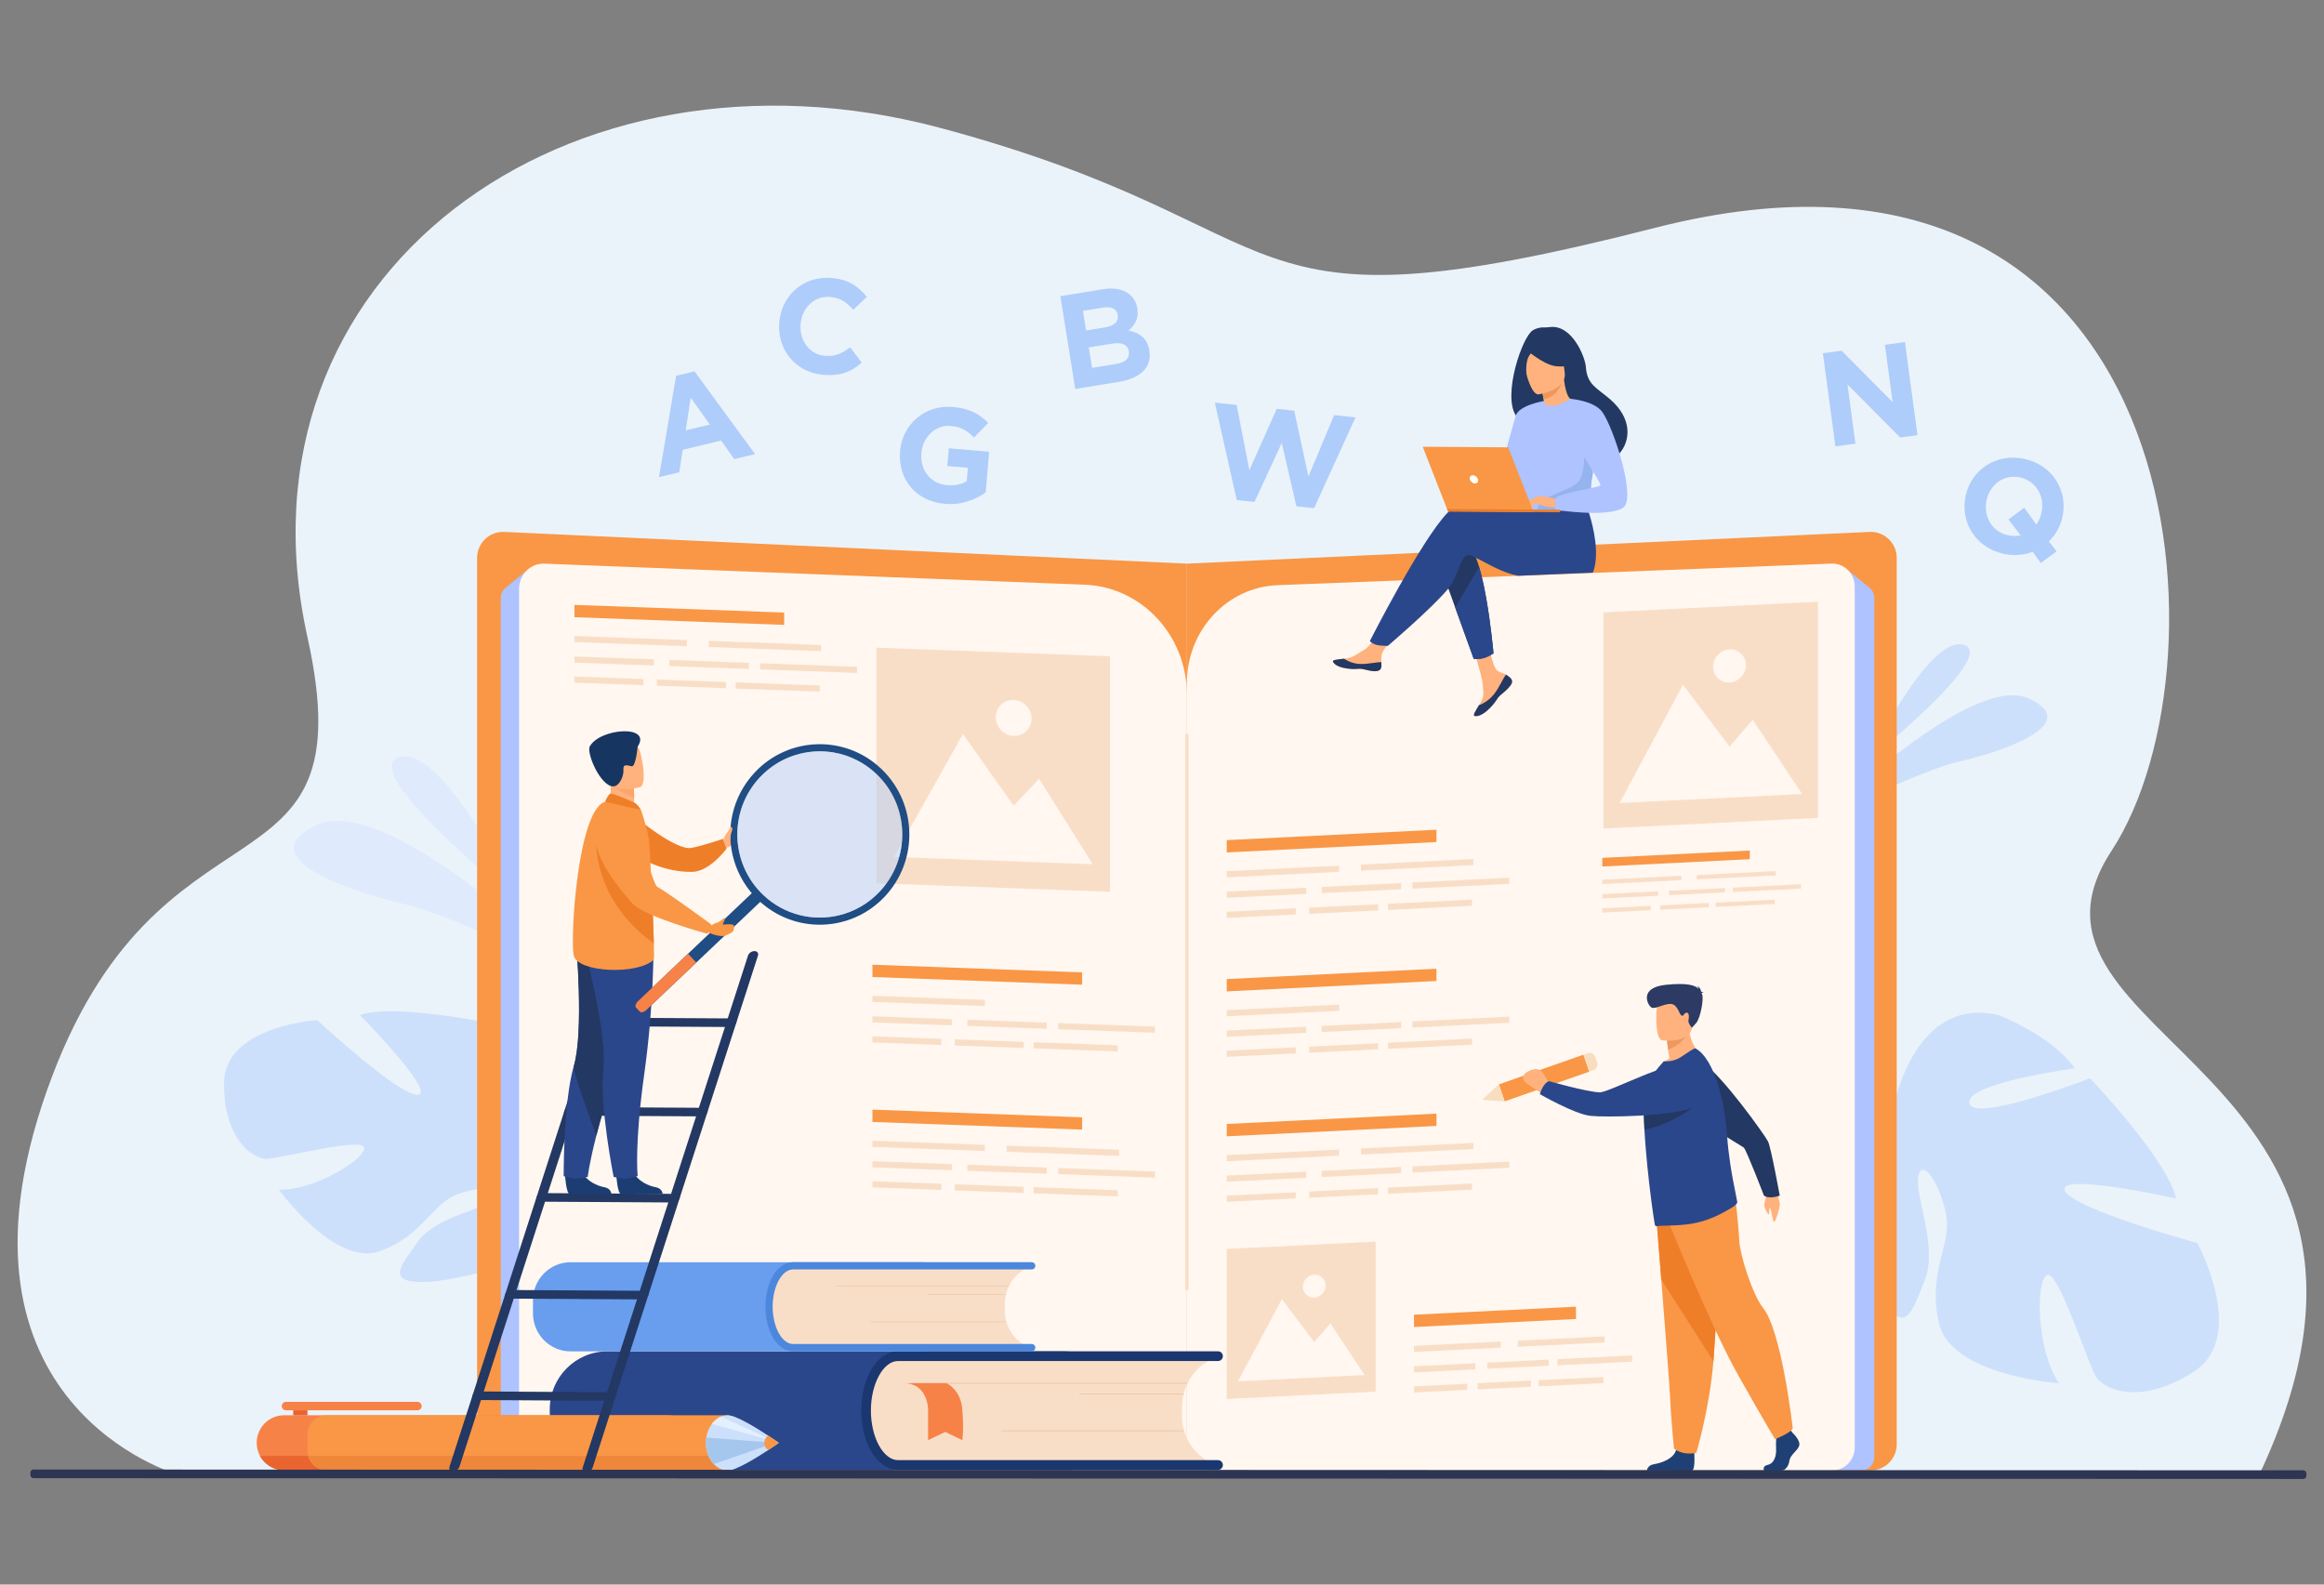 <svg width="132" height="90" viewBox="0 0 132 90" fill="none" xmlns="http://www.w3.org/2000/svg">
<rect x="0" y="0" width="132" height="90" fill="#808080" stroke="none"/>
<g clip-path="url(#clip0_319_19117)">
<path d="M10.086 83.745C10.086 83.745 -3.644 79.843 2.652 61.976C8.948 44.109 20.925 51.818 17.464 36.192C12.901 15.587 32.226 1.575 53.471 7.282C74.717 12.989 69.023 19.332 93.99 12.944C124.427 5.157 126.995 37.556 119.935 48.319C112.876 59.081 139.206 60.633 128.33 83.745H10.086Z" fill="#EBF3FA"/>
<path d="M106.066 43.212C106.066 43.212 109.584 35.982 111.552 36.623C113.519 37.265 106.066 43.212 106.066 43.212Z" fill="#CDE0FB"/>
<path d="M103.536 46.483C103.536 46.483 111.964 38.157 115.238 39.675C118.513 41.194 113.242 42.822 111.232 43.265C109.221 43.709 103.536 46.483 103.536 46.483Z" fill="#CDE0FB"/>
<path d="M124.656 77.869C127.666 75.875 124.806 70.597 124.806 70.597C124.806 70.597 117.783 68.691 117.285 67.626C116.786 66.562 123.604 68.074 123.604 68.074C123.111 65.855 118.714 61.238 118.714 61.238C118.714 61.238 112.081 63.814 111.858 62.658C111.634 61.503 117.846 60.68 117.846 60.68C116.55 58.803 113.509 57.657 113.509 57.657C108.796 56.524 107.598 62.683 107.598 62.683C107.598 62.683 105.28 63.526 102.122 62.956C102.122 62.956 101.519 62.791 100.568 62.735L100.753 63.302C100.919 63.298 101.082 63.302 101.24 63.312C101.241 63.312 101.242 63.312 101.243 63.312C101.245 63.312 101.247 63.312 101.25 63.312C101.349 63.323 101.491 63.337 101.665 63.357C101.665 63.357 101.665 63.357 101.665 63.357C101.665 63.357 101.666 63.357 101.666 63.357C102.059 63.419 102.346 63.454 102.55 63.469C102.55 63.469 102.551 63.469 102.552 63.469C103.777 63.639 105.398 63.932 105.849 64.336C105.849 64.336 105.916 64.244 106.068 64.129C105.998 64.195 105.925 64.264 105.849 64.336C104.1 65.989 105.335 70.96 106.766 73.484C108.196 76.008 108.57 74.578 109.325 72.715C110.08 70.852 108.763 67.907 108.952 66.845C109.14 65.784 110.05 66.943 110.5 68.792C110.948 70.641 109.452 72.135 110.125 75.139C110.797 78.144 116.956 78.568 116.956 78.568C115.683 76.76 115.611 72.789 116.254 72.423C116.897 72.057 118.565 77.421 119.043 78.186C119.52 78.95 121.646 79.861 124.656 77.868L124.656 77.869Z" fill="#CDE0FB"/>
<path d="M29.578 51.311C29.578 51.311 25.141 42.192 22.659 43.001C20.177 43.81 29.578 51.311 29.578 51.311Z" fill="#DFEBFD"/>
<path d="M32.769 55.437C32.769 55.437 22.14 44.935 18.009 46.849C13.879 48.765 20.527 50.818 23.063 51.378C25.599 51.937 32.769 55.436 32.769 55.436V55.437Z" fill="#DFEBFD"/>
<path d="M12.728 61.465C12.783 58.275 18.017 57.936 18.017 57.936C18.017 57.936 22.721 62.299 23.74 62.172C24.759 62.046 20.441 57.651 20.441 57.651C22.308 56.977 27.777 58.101 27.777 58.101C27.777 58.101 28.995 64.278 29.952 63.902C30.908 63.526 28.596 58.489 28.596 58.489C30.588 58.578 32.862 60.316 32.862 60.316C35.911 63.313 31.935 67.104 31.935 67.104C31.935 67.104 32.404 69.235 34.307 71.332C34.307 71.332 34.712 71.706 35.2 72.392L34.695 72.52C34.62 72.394 34.541 72.274 34.459 72.16C34.459 72.159 34.458 72.159 34.458 72.158C34.456 72.156 34.456 72.155 34.454 72.153C34.4 72.083 34.322 71.984 34.226 71.864C34.226 71.864 34.226 71.864 34.226 71.863C33.995 71.598 33.835 71.4 33.728 71.254C33.728 71.254 33.727 71.253 33.727 71.252C33.026 70.414 26.898 72.688 24.366 72.803C21.834 72.917 22.712 71.966 23.73 70.525C24.749 69.085 27.538 68.686 28.231 68.047C28.925 67.407 27.643 67.27 26.069 67.802C24.495 68.335 24.098 70.157 21.567 71.066C19.037 71.974 15.831 67.561 15.831 67.561C17.761 67.666 20.722 65.854 20.69 65.2C20.657 64.547 15.919 65.818 15.132 65.82C14.344 65.822 12.674 64.658 12.728 61.467V61.465Z" fill="#CDE0FB"/>
<path d="M65.945 83.514H28.569C27.756 83.514 27.098 82.849 27.098 82.028V31.695C27.098 30.852 27.791 30.178 28.623 30.21L67.415 32.013V82.028C67.415 82.849 66.756 83.514 65.944 83.514L65.945 83.514Z" fill="#F99746"/>
<path d="M68.885 83.514H106.261C107.073 83.514 107.732 82.849 107.732 82.028V31.695C107.732 30.852 107.039 30.178 106.206 30.21L67.415 32.013V82.028C67.415 82.849 68.073 83.514 68.885 83.514V83.514Z" fill="#F99746"/>
<path d="M29.928 32.394L28.716 33.386C28.545 33.526 28.445 33.74 28.445 33.965V82.762C28.445 83.171 28.766 83.502 29.162 83.502H32.18C32.593 83.502 32.92 83.143 32.895 82.718L29.929 32.394L29.928 32.394Z" fill="#AEC3FF"/>
<path d="M104.975 32.394L106.187 33.386C106.358 33.526 106.458 33.74 106.458 33.965V82.762C106.458 83.171 106.137 83.502 105.741 83.502H102.724C102.311 83.502 101.983 83.143 102.008 82.718L104.975 32.394L104.975 32.394Z" fill="#AEC3FF"/>
<path d="M66.032 83.514H30.865C30.101 83.514 29.482 82.871 29.482 82.078V33.448C29.482 32.635 30.133 31.983 30.917 32.014L61.613 33.21C64.852 33.336 67.415 36.098 67.415 39.462V82.078C67.415 82.871 66.796 83.514 66.032 83.514Z" fill="#FFF7F0"/>
<path d="M68.684 83.515H104.078C104.779 83.515 105.348 82.925 105.348 82.198V33.327C105.348 32.58 104.75 31.982 104.03 32.011L72.565 33.236C69.69 33.349 67.415 35.8 67.415 38.787V82.198C67.415 82.925 67.983 83.515 68.684 83.515Z" fill="#FFF7F0"/>
<path d="M67.51 41.692H67.319V73.269H67.51V41.692Z" fill="#F9DEC7"/>
<path d="M85.82 38.541C85.891 38.624 85.899 38.716 85.863 38.814C85.863 38.814 85.863 38.815 85.862 38.815C85.796 38.996 85.579 39.197 85.328 39.397C85.296 39.423 85.268 39.446 85.243 39.468C85.236 39.473 85.23 39.479 85.223 39.485C85.218 39.489 85.213 39.494 85.209 39.499C84.974 39.714 85.061 39.764 84.64 40.2C84.159 40.697 83.831 40.704 83.737 40.657C83.658 40.618 83.821 40.353 84.001 40.056C84.01 40.042 84.018 40.028 84.027 40.013C84.051 39.974 84.075 39.934 84.099 39.894C84.31 39.537 84.257 39.368 84.212 38.833C84.175 38.398 83.559 36.402 83.559 36.402L84.474 36.25C84.474 36.25 84.739 37.838 85.04 38.084C85.202 38.216 85.383 38.219 85.538 38.316C85.549 38.323 85.56 38.33 85.57 38.337C85.659 38.397 85.749 38.459 85.819 38.541H85.82Z" fill="#FFB27D"/>
<path d="M85.82 38.541C85.89 38.624 85.899 38.716 85.863 38.813C85.863 38.813 85.863 38.814 85.862 38.815C85.781 38.995 85.57 39.195 85.327 39.395C85.295 39.421 85.268 39.445 85.242 39.468C85.236 39.473 85.229 39.479 85.223 39.485C85.218 39.489 85.213 39.494 85.208 39.498C84.974 39.713 85.061 39.764 84.639 40.2C84.159 40.697 83.83 40.704 83.737 40.657C83.658 40.617 83.82 40.353 84 40.056C84.094 40.023 84.526 39.849 84.855 39.43C85.145 39.063 85.34 38.589 85.538 38.315C85.549 38.322 85.559 38.329 85.57 38.336C85.658 38.396 85.748 38.458 85.819 38.541L85.82 38.541Z" fill="#233862"/>
<path d="M78.45 37.913C78.391 38.197 77.989 38.146 77.54 38.033C77.091 37.919 77.197 38.051 76.558 37.976C75.918 37.9 75.726 37.658 75.707 37.562C75.69 37.477 76.007 37.449 76.346 37.412C76.389 37.407 76.432 37.403 76.475 37.398C76.858 37.352 77.14 37.105 77.489 36.903C77.82 36.712 78.317 35.926 78.317 35.926L79.194 36.002C79.194 36.002 78.729 36.704 78.549 37.009C78.443 37.189 78.447 37.427 78.458 37.611C78.464 37.711 78.47 37.814 78.45 37.914V37.913Z" fill="#FFB27D"/>
<path d="M77.54 38.033C77.091 37.919 77.197 38.051 76.558 37.976C75.918 37.9 75.726 37.658 75.707 37.562C75.69 37.477 76.007 37.449 76.346 37.412L76.349 37.419C76.349 37.419 76.731 37.696 77.263 37.712C77.697 37.726 78.158 37.604 78.458 37.611C78.464 37.711 78.47 37.813 78.449 37.913C78.39 38.198 77.988 38.147 77.54 38.033L77.54 38.033Z" fill="#233862"/>
<path d="M84.828 37.11C84.828 37.11 84.767 37.15 84.676 37.201C84.567 37.261 84.416 37.336 84.276 37.376C84.127 37.418 83.974 37.429 83.865 37.43C83.77 37.431 83.707 37.424 83.707 37.424L82.656 34.511L82.466 33.984L82.264 33.424L82.194 33.229L81.852 32.28C81.852 32.28 82.688 30.119 83.541 31.15C83.645 31.275 83.742 31.458 83.833 31.682C83.895 31.835 83.954 32.007 84.011 32.194C84.053 32.334 84.094 32.482 84.133 32.636C84.239 33.056 84.334 33.52 84.416 33.984C84.69 35.538 84.829 37.11 84.829 37.11L84.828 37.11Z" fill="#233862"/>
<path d="M90.475 32.523L86.214 32.704C85.281 32.509 84.493 32.011 83.958 31.744C83.913 31.722 83.872 31.701 83.833 31.682C83.65 31.59 83.525 31.528 83.473 31.517C83.149 31.449 82.982 31.982 82.708 32.636C82.651 32.77 82.591 32.908 82.524 33.047C82.476 33.147 82.386 33.275 82.265 33.424C82.242 33.452 82.219 33.48 82.194 33.508C81.251 34.619 78.824 36.686 78.824 36.686C78.824 36.686 78.796 36.686 78.749 36.685C78.601 36.682 78.27 36.668 78.111 36.607C78.02 36.572 77.953 36.533 77.904 36.499C77.835 36.449 77.806 36.41 77.806 36.41C77.806 36.41 80.711 30.686 82.215 29.126C82.237 29.103 82.258 29.082 82.28 29.061C82.444 28.899 82.589 28.793 82.711 28.754C83.223 28.592 86.538 28.773 86.538 28.773L86.644 28.599L86.821 28.587L86.851 28.584L86.999 28.573L87.202 28.559L87.505 28.538L88.324 28.479L88.456 28.47L89.971 28.361C89.971 28.361 90.04 28.519 90.133 28.779C90.169 28.88 90.21 28.997 90.251 29.127C90.521 29.98 90.871 31.513 90.474 32.524L90.475 32.523Z" fill="#2B478B"/>
<path d="M91.444 22.671C90.687 22.019 90.147 21.858 90.072 20.827C90.031 20.267 89.286 18.416 88.024 18.577C87.919 18.591 87.813 18.601 87.707 18.596C87.559 18.59 87.316 18.61 87.066 18.758C86.459 19.117 85.341 22.429 86.095 23.594C86.23 23.803 86.425 23.943 86.696 23.983C86.728 24.001 86.76 24.02 86.793 24.039C86.929 24.115 87.078 24.2 87.235 24.29C88.126 24.796 89.293 25.466 89.89 25.804C89.926 25.825 89.96 25.844 89.992 25.862C90.062 25.901 90.12 25.934 90.166 25.959C90.236 25.998 90.277 26.02 90.28 26.02C90.28 26.02 90.434 26.08 90.65 26.124C90.95 26.188 91.371 26.223 91.664 26.029C91.78 25.953 91.888 25.859 91.985 25.749C92.592 25.065 92.752 23.795 91.443 22.67L91.444 22.671Z" fill="#233862"/>
<path d="M87.692 23.43C87.688 23.434 88.274 23.64 88.668 23.468C89.039 23.306 89.324 22.694 89.318 22.694C89.15 22.685 88.966 22.535 88.831 21.561L88.759 21.587L87.551 22.015C87.551 22.015 87.636 22.405 87.69 22.776C87.735 23.088 87.759 23.387 87.692 23.43Z" fill="#FFB27D"/>
<path d="M87.551 22.015C87.551 22.015 87.603 22.289 87.674 22.68C88.367 22.559 88.659 21.963 88.758 21.587L87.551 22.015L87.551 22.015Z" fill="#ED975D"/>
<path d="M87.369 22.4C87.369 22.4 89.019 22.189 88.872 21.156C88.726 20.122 88.84 19.399 87.781 19.49C86.721 19.581 86.573 20.005 86.539 20.362C86.504 20.719 86.937 22.428 87.369 22.4V22.4Z" fill="#FFB27D"/>
<path d="M86.603 19.797C86.603 19.797 87.651 20.72 88.368 20.799C89.085 20.879 89.359 20.648 89.359 20.648C89.359 20.648 88.938 20.291 88.688 19.718C88.614 19.549 88.457 19.432 88.274 19.415C87.762 19.367 86.791 19.34 86.603 19.796V19.797Z" fill="#233862"/>
<path d="M87.263 19.719C87.263 19.719 86.908 20.061 86.795 20.315C86.686 20.56 86.65 21.149 86.734 21.383C86.734 21.383 86.191 20.302 86.507 19.78C86.841 19.227 87.264 19.719 87.264 19.719L87.263 19.719Z" fill="#233862"/>
<path d="M86.288 25.868C86.314 29.23 86.283 28.528 86.645 28.849C86.733 28.927 86.98 28.974 87.305 28.998C88.327 29.074 90.126 28.917 90.196 28.727C90.437 28.069 90.271 27.863 90.475 26.855C90.497 26.748 90.523 26.632 90.553 26.506C90.722 25.814 90.884 25.579 90.309 24.461C89.788 23.448 89.246 22.626 89.196 22.655C87.797 23.479 87.689 22.777 87.689 22.777C87.689 22.777 86.274 24.228 86.287 25.868H86.288Z" fill="#AEC3FF"/>
<path d="M84.828 37.111C84.828 37.111 84.767 37.151 84.676 37.201C84.567 37.261 84.416 37.337 84.276 37.376C84.127 37.419 83.974 37.429 83.865 37.43C83.77 37.431 83.707 37.425 83.707 37.425L82.656 34.512L82.964 33.985L83.752 32.637L84.011 32.194C84.053 32.334 84.094 32.483 84.133 32.637C84.239 33.057 84.334 33.52 84.416 33.985C84.69 35.539 84.829 37.11 84.829 37.11L84.828 37.111Z" fill="#2B478B"/>
<path d="M87.69 22.776C87.69 22.776 86.254 23.011 86.082 23.632C85.909 24.253 84.893 27.903 84.893 27.903C84.893 27.903 85.621 28.04 85.96 27.703C86.299 27.366 87.153 24.564 87.153 24.564L87.69 22.777V22.776Z" fill="#AEC3FF"/>
<path d="M87.305 28.998C88.327 29.074 90.126 28.917 90.196 28.727C90.437 28.069 90.271 27.863 90.475 26.855L89.992 25.451C89.992 25.451 90.063 27.011 89.604 27.418C89.145 27.825 87.73 28.197 87.506 28.538C87.398 28.702 87.326 28.866 87.305 28.998Z" fill="#95B3EF"/>
<path d="M88.481 28.35C88.481 28.35 87.474 28.117 87.31 28.206C87.147 28.295 86.746 28.621 86.696 28.735C86.645 28.849 87.059 28.651 87.193 28.615C87.28 28.592 87.508 28.674 87.621 28.713C88.096 28.876 88.389 28.796 88.389 28.796L88.481 28.35Z" fill="#FFB27D"/>
<path d="M89.197 22.654C89.197 22.654 90.551 22.748 91.016 23.411C91.669 24.344 92.951 28.309 92.197 28.832C91.348 29.42 88.349 28.96 88.349 28.96C88.349 28.96 88.252 28.488 88.393 28.262C88.533 28.035 90.795 27.683 90.899 27.579C91.004 27.475 89.611 25.521 89.613 25.205C89.615 24.89 89.197 22.655 89.197 22.655V22.654Z" fill="#AEC3FF"/>
<path d="M87.259 28.488C87.259 28.488 87.046 28.762 86.976 28.794C86.907 28.826 86.862 28.818 86.862 28.818L87.006 28.56L87.259 28.488Z" fill="#FFB27D"/>
<path d="M87.31 28.206L86.693 28.503C86.693 28.503 86.719 28.546 86.795 28.543C86.871 28.54 87.062 28.471 87.062 28.471L87.311 28.206H87.31Z" fill="#FFB27D"/>
<path d="M87.108 29.085L82.245 29.05L80.808 25.373L85.663 25.408L87.108 29.085Z" fill="#F99746"/>
<path d="M82.189 28.907L88.611 28.953L88.609 29.096L82.245 29.051L82.189 28.907Z" fill="#ED7D2B"/>
<path d="M83.486 27.225C83.45 27.096 83.525 26.992 83.653 26.993C83.781 26.994 83.913 27.1 83.949 27.229C83.984 27.358 83.91 27.462 83.782 27.461C83.654 27.46 83.522 27.354 83.486 27.225Z" fill="white"/>
<path d="M60.451 83.482H34.494C32.69 83.482 31.225 82.006 31.225 80.187V80.05C31.225 78.231 32.69 76.755 34.494 76.755H60.451C62.255 76.755 63.72 78.231 63.72 80.05V80.187C63.72 82.006 62.255 83.482 60.451 83.482Z" fill="#2B478B"/>
<path d="M49.205 79.224L49.182 80.694C49.161 81.995 50.191 83.066 51.481 83.087L68.732 83.365L68.737 83.072C67.769 82.565 67.116 81.537 67.134 80.363L67.142 79.846C67.161 78.672 67.847 77.666 68.83 77.19V77.184L51.579 76.907C50.289 76.886 49.226 77.923 49.205 79.224V79.224Z" fill="#F9DEC7"/>
<path d="M69.184 83.483H51.009C49.837 83.483 48.919 82.004 48.919 80.117C48.919 78.229 49.837 76.751 51.009 76.751H69.184C69.335 76.751 69.457 76.874 69.457 77.026C69.457 77.179 69.335 77.302 69.184 77.302H51.009C50.172 77.302 49.466 78.591 49.466 80.117C49.466 81.644 50.173 82.933 51.009 82.933H69.184C69.335 82.933 69.457 83.056 69.457 83.208C69.457 83.36 69.335 83.484 69.184 83.484V83.483Z" fill="#1B3770"/>
<path d="M67.45 78.543H51.82V78.586H67.45V78.543Z" fill="#E8C2A3"/>
<path d="M67.228 79.157H61.294V79.197H67.228V79.157Z" fill="#E8C2A3"/>
<path d="M67.228 81.247H56.877V81.287H67.228V81.247Z" fill="#E8C2A3"/>
<path d="M53.761 78.564C53.761 78.564 54.563 78.903 54.658 80.045C54.754 81.187 54.658 81.795 54.658 81.795L53.69 81.331L52.713 81.795V80.01C52.713 80.01 52.678 78.564 51.343 78.564H53.761H53.761Z" fill="#F78248"/>
<path d="M52.384 76.755H32.413C31.232 76.755 30.273 75.788 30.273 74.598V73.848C30.273 72.657 31.232 71.691 32.413 71.691H52.384C53.565 71.691 54.523 72.657 54.523 73.848V74.598C54.523 75.788 53.565 76.755 52.384 76.755Z" fill="#699DEE"/>
<path d="M43.691 73.546L43.674 74.651C43.658 75.629 44.426 76.434 45.39 76.45L58.264 76.658L58.268 76.438C57.546 76.057 57.058 75.285 57.072 74.402L57.078 74.014C57.092 73.131 57.604 72.375 58.337 72.017V72.013L45.462 71.804C44.499 71.788 43.706 72.569 43.691 73.546V73.546Z" fill="#F9DEC7"/>
<path d="M58.602 76.748H45.038C44.163 76.748 43.478 75.636 43.478 74.218C43.478 72.799 44.163 71.688 45.038 71.688H58.602C58.714 71.688 58.806 71.78 58.806 71.895C58.806 72.009 58.714 72.102 58.602 72.102H45.038C44.413 72.102 43.886 73.07 43.886 74.218C43.886 75.365 44.413 76.334 45.038 76.334H58.602C58.714 76.334 58.806 76.426 58.806 76.541C58.806 76.655 58.714 76.748 58.602 76.748Z" fill="#4B87DD"/>
<path d="M57.307 73.035H47.514V73.065H57.307V73.035Z" fill="#E8C2A3"/>
<path d="M57.142 73.496H52.714V73.526H57.142V73.496Z" fill="#E8C2A3"/>
<path d="M57.142 75.066H49.417V75.096H57.142V75.066Z" fill="#E8C2A3"/>
<path d="M100.861 67.492C100.861 67.492 101.11 68.267 101.089 68.444C101.067 68.621 100.91 69.227 100.799 69.381C100.687 69.536 100.632 68.75 100.543 68.632C100.454 68.514 100.525 68.928 100.462 68.966C100.4 69.004 100.27 68.662 100.214 68.54C100.158 68.419 100.35 67.973 100.351 67.662C100.352 67.351 100.861 67.492 100.861 67.492V67.492Z" fill="#FFB27D"/>
<path d="M94.992 61.339C94.923 60.45 95.88 59.841 96.636 60.303C96.651 60.312 96.667 60.322 96.682 60.332C97.814 61.066 100.255 64.492 100.423 64.835C100.591 65.178 101.087 67.909 101.087 67.909C101.087 67.909 100.474 68.135 100.187 67.9C100.187 67.9 99.193 65.311 99.046 65.182C98.899 65.052 95.07 62.887 95.037 62.075C95.029 61.86 95.012 61.602 94.991 61.339H94.992Z" fill="#233862"/>
<path d="M85.129 61.591L85.461 62.555L90.271 60.867L89.938 59.903L85.129 61.591Z" fill="#F99746"/>
<path d="M84.184 62.467L85.469 62.556L85.136 61.593L84.184 62.467Z" fill="#F9DDBF"/>
<path d="M90.27 60.867L89.938 59.904L90.18 59.819C90.355 59.757 90.546 59.85 90.607 60.027L90.712 60.331C90.777 60.519 90.678 60.724 90.493 60.789L90.27 60.867L90.27 60.867Z" fill="#F9DDBF"/>
<path d="M101.825 81.391C101.825 81.391 102.281 81.81 102.192 82.109C102.103 82.407 101.691 82.606 101.636 82.97C101.58 83.334 101.358 83.533 101.158 83.533H100.203C100.203 83.533 100.055 83.277 100.411 83.199C100.767 83.122 100.902 82.694 100.879 82.296C100.857 81.899 100.913 81.368 100.913 81.368L101.669 81.191L101.825 81.39V81.391Z" fill="#1F4075"/>
<path d="M96.228 82.475C96.228 82.475 96.309 83.43 96.109 83.53L93.545 83.525C93.545 83.525 93.545 83.226 93.957 83.16C94.369 83.094 95.092 82.851 95.215 82.309C95.337 81.768 96.228 82.475 96.228 82.475Z" fill="#1F4075"/>
<path d="M94.064 68.983C94.064 68.983 94.199 70.657 94.358 72.67C94.574 75.403 94.834 78.762 94.859 79.398C94.903 80.503 95.081 82.27 95.081 82.27C95.081 82.27 95.504 82.689 96.35 82.513C96.35 82.513 97.104 79.99 97.319 77.321C97.322 77.278 97.326 77.233 97.329 77.189C97.53 74.472 97.841 68.751 97.841 68.751L94.064 68.983V68.983Z" fill="#F99746"/>
<path d="M94.064 68.983C94.064 68.983 94.199 70.657 94.358 72.67L97.32 77.321C97.323 77.278 97.326 77.233 97.33 77.189C97.53 74.472 97.842 68.751 97.842 68.751L94.064 68.983L94.064 68.983Z" fill="#EF7E29"/>
<path d="M94.681 69.182C94.681 69.182 97.118 75.245 98.72 78.095C100.323 80.945 100.824 81.74 100.824 81.74C100.824 81.74 101.742 81.376 101.825 81.127C101.825 81.127 101.212 75.626 100.139 74.285C99.533 73.527 98.82 71.253 98.787 70.458C98.753 69.663 98.57 68.089 98.57 68.089L94.68 69.182L94.681 69.182Z" fill="#F99746"/>
<path d="M96.782 60.087C96.782 60.087 95.149 60.921 94.193 60.643C94.193 60.643 94.421 60.341 94.826 60.111C94.789 59.919 94.76 59.753 94.743 59.611C94.696 59.286 94.692 59.1 94.692 59.1L95.318 58.584L95.912 58.089C95.891 59.447 96.781 60.086 96.781 60.086L96.782 60.087Z" fill="#FFB27D"/>
<path d="M98.404 68.569C97.744 68.971 97.12 69.273 96.39 69.443C95.528 69.649 94.469 69.588 94.115 69.643C94.079 69.648 94.045 69.638 94.012 69.616C93.984 69.602 93.828 68.543 93.671 67.206C93.664 67.152 93.657 67.098 93.654 67.043L93.652 67.025C93.591 66.502 93.538 65.953 93.491 65.403C93.453 64.975 93.422 64.551 93.401 64.153C93.373 63.656 93.362 63.199 93.373 62.822C93.379 62.651 93.388 62.496 93.403 62.362C93.497 61.581 93.866 61.023 94.214 60.608L94.503 60.276C94.837 60.298 95.179 60.234 95.502 60.019C95.854 59.785 96.236 59.508 96.308 59.55C96.848 59.848 97.287 60.646 97.601 61.666C97.781 62.253 97.92 62.919 98.008 63.625C98.037 63.843 98.061 64.068 98.079 64.292C98.083 64.334 98.086 64.375 98.089 64.415C98.131 65.027 98.201 65.6 98.277 66.112C98.381 66.802 98.498 67.38 98.581 67.787C98.623 67.994 98.654 68.154 98.673 68.269C98.69 68.369 98.491 68.513 98.402 68.568L98.404 68.569Z" fill="#2B478B"/>
<path d="M95.934 58.608C95.934 58.608 95.532 59.382 94.743 59.612C94.697 59.286 94.693 59.101 94.693 59.101L95.319 58.584L95.934 58.608Z" fill="#ED985F"/>
<path d="M94.403 59.085C94.403 59.085 95.981 59.313 96.109 58.335C96.237 57.357 96.528 56.729 95.525 56.542C94.524 56.355 94.278 56.703 94.156 57.019C94.033 57.335 93.996 59 94.403 59.085Z" fill="#FFB27D"/>
<path d="M96.643 56.403C96.657 56.386 96.689 56.372 96.763 56.367C96.763 56.367 96.703 56.331 96.625 56.33C96.608 56.228 96.55 56.047 96.374 56.006C96.374 56.006 96.469 56.055 96.484 56.164C96.276 55.958 95.838 55.813 94.635 55.933C93.049 56.091 93.592 57.106 93.8 57.224C94.008 57.342 94.52 56.997 94.903 57.02C95.287 57.043 95.371 57.6 95.502 57.674C95.634 57.748 95.58 57.613 95.754 57.529C95.929 57.446 95.951 57.739 95.904 57.931C95.857 58.123 96.103 58.37 96.103 58.37L96.343 58.1C96.582 57.83 96.79 56.703 96.674 56.466C96.664 56.445 96.654 56.424 96.643 56.403H96.643Z" fill="#2C3A64"/>
<path d="M96.142 62.909C96.142 62.909 94.811 63.929 93.401 64.153C93.374 63.656 93.363 63.198 93.374 62.822L96.142 62.909Z" fill="#233862"/>
<path d="M87.971 61.593C87.95 61.571 87.679 60.657 87.21 60.723C86.904 60.767 86.403 60.945 86.536 61.352C86.588 61.511 87.521 62.062 87.521 62.062L87.971 61.593Z" fill="#FFB27D"/>
<path d="M96.306 60.938C97.064 61.395 97.003 62.535 96.192 62.889C96.175 62.896 96.159 62.903 96.142 62.91C94.893 63.414 91.176 63.47 90.333 63.377C89.418 63.276 87.462 62.144 87.462 62.144C87.462 62.144 87.635 61.509 87.99 61.409C87.99 61.409 90.056 62 90.85 62.045C91.352 62.074 95.008 60.106 95.684 60.549C95.863 60.667 96.082 60.802 96.306 60.938L96.306 60.938Z" fill="#2B478B"/>
<path d="M78.133 79.041L69.678 79.46V70.937L78.133 70.519V79.041Z" fill="#F9DEC7"/>
<path d="M70.313 78.454L72.81 73.792L74.647 76.226L75.564 75.17L77.507 78.098L70.313 78.454Z" fill="#FFF7F0"/>
<path d="M74.001 73.082C74.001 72.722 74.29 72.416 74.647 72.398C75.004 72.381 75.293 72.658 75.293 73.018C75.293 73.377 75.004 73.683 74.647 73.701C74.29 73.719 74.001 73.442 74.001 73.082Z" fill="#FFF7F0"/>
<path d="M103.257 46.454L91.077 47.058V34.78L103.257 34.177V46.454Z" fill="#F9DEC7"/>
<path d="M91.992 45.61L95.589 38.894L98.235 42.4L99.556 40.879L102.355 45.097L91.992 45.61Z" fill="#FFF7F0"/>
<path d="M97.304 37.871C97.304 37.352 97.721 36.911 98.235 36.886C98.749 36.86 99.166 37.26 99.166 37.779C99.166 38.297 98.749 38.737 98.235 38.763C97.721 38.789 97.304 38.389 97.304 37.871Z" fill="#FFF7F0"/>
<path d="M81.589 55.718L69.678 56.308V55.609L81.589 55.019V55.718Z" fill="#F99746"/>
<path d="M76.063 57.408L69.678 57.724V57.374L76.063 57.058V57.408Z" fill="#F9DEC7"/>
<path d="M74.192 58.663L69.678 58.887V58.537L74.192 58.313V58.663Z" fill="#F9DEC7"/>
<path d="M79.582 58.396L75.068 58.62V58.27L79.582 58.047V58.396Z" fill="#F9DEC7"/>
<path d="M85.725 58.092L80.226 58.364V58.014L85.725 57.742V58.092Z" fill="#F9DEC7"/>
<path d="M73.597 59.832L69.678 60.026V59.676L73.597 59.482V59.832Z" fill="#F9DEC7"/>
<path d="M78.276 59.6L74.358 59.794V59.445L78.276 59.251V59.6Z" fill="#F9DEC7"/>
<path d="M83.609 59.336L78.835 59.572V59.223L83.609 58.986V59.336Z" fill="#F9DEC7"/>
<path d="M81.589 47.826L69.678 48.416V47.717L81.589 47.127V47.826Z" fill="#F99746"/>
<path d="M76.063 49.516L69.678 49.832V49.482L76.063 49.166V49.516Z" fill="#F9DEC7"/>
<path d="M83.689 49.138L77.303 49.455V49.105L83.689 48.788V49.138Z" fill="#F9DEC7"/>
<path d="M74.192 50.772L69.678 50.995V50.646L74.192 50.422V50.772Z" fill="#F9DEC7"/>
<path d="M79.582 50.505L75.068 50.729V50.379L79.582 50.155V50.505Z" fill="#F9DEC7"/>
<path d="M85.725 50.2L80.226 50.473V50.123L85.725 49.851V50.2Z" fill="#F9DEC7"/>
<path d="M73.597 51.94L69.678 52.134V51.784L73.597 51.59V51.94Z" fill="#F9DEC7"/>
<path d="M78.276 51.709L74.358 51.903V51.553L78.276 51.359V51.709Z" fill="#F9DEC7"/>
<path d="M83.609 51.444L78.835 51.681V51.331L83.609 51.095V51.444Z" fill="#F9DEC7"/>
<path d="M99.387 48.8L91.008 49.215V48.724L99.387 48.309V48.8Z" fill="#F99746"/>
<path d="M95.5 49.989L91.008 50.212V49.966L95.5 49.743V49.989Z" fill="#F9DEC7"/>
<path d="M100.864 49.723L96.372 49.946V49.7L100.864 49.477V49.723Z" fill="#F9DEC7"/>
<path d="M94.184 50.873L91.008 51.03V50.784L94.184 50.627V50.873Z" fill="#F9DEC7"/>
<path d="M97.975 50.685L94.8 50.842V50.596L97.975 50.438V50.685Z" fill="#F9DEC7"/>
<path d="M102.297 50.47L98.428 50.662V50.416L102.297 50.225V50.47Z" fill="#F9DEC7"/>
<path d="M93.765 51.695L91.008 51.832V51.586L93.765 51.449V51.695Z" fill="#F9DEC7"/>
<path d="M97.056 51.531L94.3 51.668V51.422L97.056 51.285V51.531Z" fill="#F9DEC7"/>
<path d="M100.808 51.346L97.449 51.512V51.266L100.808 51.1V51.346Z" fill="#F9DEC7"/>
<path d="M81.589 63.95L69.678 64.54V63.841L81.589 63.251V63.95Z" fill="#F99746"/>
<path d="M76.063 65.64L69.678 65.956V65.606L76.063 65.29V65.64Z" fill="#F9DEC7"/>
<path d="M83.689 65.262L77.303 65.578V65.228L83.689 64.912V65.262Z" fill="#F9DEC7"/>
<path d="M74.192 66.895L69.678 67.119V66.769L74.192 66.546V66.895Z" fill="#F9DEC7"/>
<path d="M79.582 66.629L75.068 66.853V66.503L79.582 66.279V66.629Z" fill="#F9DEC7"/>
<path d="M85.725 66.324L80.226 66.597V66.247L85.725 65.975V66.324Z" fill="#F9DEC7"/>
<path d="M73.597 68.064L69.678 68.258V67.909L73.597 67.715V68.064Z" fill="#F9DEC7"/>
<path d="M78.276 67.833L74.358 68.027V67.677L78.276 67.483V67.833Z" fill="#F9DEC7"/>
<path d="M83.609 67.568L78.835 67.805V67.455L83.609 67.219V67.568Z" fill="#F9DEC7"/>
<path d="M89.513 74.916L80.313 75.372V74.672L89.513 74.217V74.916Z" fill="#F99746"/>
<path d="M85.245 76.543L80.313 76.788V76.438L85.245 76.193V76.543Z" fill="#F9DEC7"/>
<path d="M91.135 76.251L86.203 76.496V76.146L91.135 75.901V76.251Z" fill="#F9DEC7"/>
<path d="M83.799 77.779L80.313 77.951V77.601L83.799 77.429V77.779Z" fill="#F9DEC7"/>
<path d="M87.963 77.571L84.477 77.744V77.394L87.963 77.222V77.571Z" fill="#F9DEC7"/>
<path d="M92.708 77.337L88.46 77.548V77.198L92.708 76.987V77.337Z" fill="#F9DEC7"/>
<path d="M83.34 78.94L80.313 79.091V78.741L83.34 78.591V78.94Z" fill="#F9DEC7"/>
<path d="M86.954 78.761L83.928 78.911V78.561L86.954 78.411V78.761Z" fill="#F9DEC7"/>
<path d="M91.074 78.558L87.386 78.74V78.39L91.074 78.208V78.558Z" fill="#F9DEC7"/>
<path d="M63.049 50.652L49.776 50.166V36.787L63.049 37.273V50.652Z" fill="#F9DEC7"/>
<path d="M50.773 48.675L54.693 41.693L57.576 45.762L59.015 44.229L62.066 49.088L50.773 48.675Z" fill="#FFF7F0"/>
<path d="M56.561 40.739C56.561 40.174 57.015 39.733 57.576 39.754C58.136 39.774 58.59 40.249 58.59 40.813C58.59 41.378 58.136 41.819 57.576 41.799C57.015 41.778 56.561 41.304 56.561 40.739Z" fill="#FFF7F0"/>
<path d="M61.463 55.928L49.553 55.492V54.793L61.463 55.229V55.928Z" fill="#F99746"/>
<path d="M55.938 57.142L49.553 56.908V56.559L55.938 56.792V57.142Z" fill="#F9DEC7"/>
<path d="M54.066 58.237L49.553 58.072V57.722L54.066 57.887V58.237Z" fill="#F9DEC7"/>
<path d="M59.457 58.434L54.943 58.269V57.919L59.457 58.084V58.434Z" fill="#F9DEC7"/>
<path d="M65.6 58.658L60.1 58.457V58.107L65.6 58.308V58.658Z" fill="#F9DEC7"/>
<path d="M53.471 59.354L49.553 59.21V58.86L53.471 59.004V59.354Z" fill="#F9DEC7"/>
<path d="M58.151 59.526L54.232 59.382V59.032L58.151 59.176V59.526Z" fill="#F9DEC7"/>
<path d="M63.484 59.721L58.709 59.546V59.196L63.484 59.371V59.721Z" fill="#F9DEC7"/>
<path d="M61.463 64.159L49.553 63.724V63.024L61.463 63.46V64.159Z" fill="#F99746"/>
<path d="M55.938 65.374L49.553 65.14V64.79L55.938 65.024V65.374Z" fill="#F9DEC7"/>
<path d="M63.563 65.652L57.178 65.418V65.068L63.563 65.302V65.652Z" fill="#F9DEC7"/>
<path d="M54.066 66.468L49.553 66.303V65.953L54.066 66.118V66.468Z" fill="#F9DEC7"/>
<path d="M59.457 66.665L54.943 66.5V66.15L59.457 66.316V66.665Z" fill="#F9DEC7"/>
<path d="M65.6 66.89L60.1 66.688V66.339L65.6 66.54V66.89Z" fill="#F9DEC7"/>
<path d="M53.471 67.585L49.553 67.441V67.092L53.471 67.235V67.585Z" fill="#F9DEC7"/>
<path d="M58.151 67.757L54.232 67.613V67.264L58.151 67.407V67.757Z" fill="#F9DEC7"/>
<path d="M63.484 67.952L58.709 67.778V67.428L63.484 67.603V67.952Z" fill="#F9DEC7"/>
<path d="M44.539 35.492L32.628 35.056V34.356L44.539 34.792V35.492Z" fill="#F99746"/>
<path d="M39.014 36.705L32.628 36.471V36.122L39.014 36.356V36.705Z" fill="#F9DEC7"/>
<path d="M46.639 36.984L40.254 36.75V36.4L46.639 36.634V36.984Z" fill="#F9DEC7"/>
<path d="M37.143 37.8L32.628 37.635V37.285L37.143 37.45V37.8Z" fill="#F9DEC7"/>
<path d="M42.533 37.998L38.019 37.832V37.482L42.533 37.648V37.998Z" fill="#F9DEC7"/>
<path d="M48.676 38.222L43.176 38.02V37.671L48.676 37.872V38.222Z" fill="#F9DEC7"/>
<path d="M36.547 38.917L32.628 38.774V38.424L36.547 38.568V38.917Z" fill="#F9DEC7"/>
<path d="M41.227 39.089L37.309 38.946V38.596L41.227 38.739V39.089Z" fill="#F9DEC7"/>
<path d="M46.56 39.284L41.785 39.11V38.76L46.56 38.935V39.284Z" fill="#F9DEC7"/>
<path d="M38.403 21.341L39.448 21.091L42.889 25.793L41.704 26.076L40.958 25.024L38.779 25.546L38.583 26.823L37.427 27.1L38.403 21.341ZM40.315 24.112L39.234 22.592L38.946 24.44L40.315 24.112L40.315 24.112Z" fill="#AFCDFB"/>
<path d="M44.264 18.264C44.413 16.754 45.664 15.63 47.283 15.792C48.276 15.892 48.796 16.327 49.237 16.861L48.465 17.596C48.096 17.184 47.771 16.929 47.169 16.869C46.28 16.78 45.567 17.459 45.476 18.385C45.386 19.296 45.936 20.117 46.839 20.207C47.442 20.268 47.834 20.062 48.286 19.724L48.945 20.595C48.345 21.125 47.712 21.383 46.695 21.282C45.145 21.126 44.111 19.805 44.263 18.264H44.264Z" fill="#AFCDFB"/>
<path d="M60.227 16.822L62.654 16.427C63.252 16.33 63.749 16.419 64.096 16.672C64.373 16.873 64.54 17.148 64.6 17.524C64.695 18.119 64.435 18.501 64.095 18.773C64.737 18.907 65.168 19.201 65.284 19.923C65.438 20.887 64.738 21.495 63.558 21.687L61.071 22.092L60.227 16.822H60.227ZM62.749 18.598C63.257 18.515 63.551 18.297 63.486 17.891C63.431 17.545 63.131 17.393 62.645 17.472L61.51 17.657L61.689 18.771L62.749 18.598ZM63.395 20.671C63.903 20.588 64.181 20.358 64.116 19.952C64.059 19.598 63.763 19.422 63.172 19.518L61.843 19.734L62.029 20.894L63.395 20.671H63.395Z" fill="#AFCDFB"/>
<path d="M51.12 25.628C51.247 24.116 52.52 22.977 54.118 23.115C55.068 23.196 55.619 23.504 56.13 24.022L55.324 24.848C54.945 24.471 54.6 24.243 53.99 24.191C53.145 24.119 52.411 24.813 52.334 25.732C52.252 26.705 52.855 27.476 53.789 27.556C54.211 27.592 54.597 27.518 54.909 27.331L54.974 26.571L53.805 26.471L53.891 25.46L56.182 25.656L55.987 27.966C55.406 28.383 54.627 28.699 53.662 28.616C52.019 28.476 50.987 27.216 51.12 25.628H51.12Z" fill="#AFCDFB"/>
<path d="M115.455 31.34C114.958 31.53 114.398 31.582 113.821 31.459C112.223 31.118 111.327 29.672 111.642 28.172C111.954 26.688 113.371 25.72 114.97 26.061C116.569 26.402 117.464 27.847 117.149 29.347C117.034 29.891 116.762 30.379 116.375 30.749L116.812 31.317L115.916 31.976L115.455 31.34ZM114.769 30.406L114.077 29.502L114.974 28.837L115.663 29.794C115.805 29.598 115.899 29.369 115.957 29.092C116.145 28.197 115.65 27.312 114.732 27.117C113.814 26.921 113.024 27.516 112.833 28.427C112.645 29.322 113.14 30.207 114.058 30.402C114.31 30.456 114.55 30.453 114.769 30.406L114.769 30.406Z" fill="#AFCDFB"/>
<path d="M103.536 20.064L104.601 19.919L107.498 22.84L107.06 19.583L108.199 19.428L108.91 24.717L107.928 24.851L104.935 21.836L105.387 25.198L104.248 25.354L103.537 20.064H103.536Z" fill="#AFCDFB"/>
<path d="M69 22.868L70.242 22.998L70.962 26.707L72.516 23.22L73.509 23.325L74.318 27.058L75.779 23.578L76.991 23.705L74.641 28.864L73.633 28.758L72.802 25.16L71.255 28.509L70.246 28.403L68.999 22.867L69 22.868Z" fill="#AFCDFB"/>
<path d="M14.58 81.945C14.58 82.01 14.584 82.073 14.592 82.136C14.616 82.335 14.677 82.523 14.768 82.692C14.839 82.825 14.929 82.945 15.033 83.05C15.314 83.332 15.701 83.507 16.129 83.507H37.914C38.769 83.507 39.463 82.808 39.463 81.945C39.463 81.514 39.29 81.124 39.009 80.841C38.729 80.558 38.342 80.384 37.914 80.384H16.129C15.274 80.384 14.58 81.083 14.58 81.945Z" fill="#F78248"/>
<path d="M16.242 80.101H23.711C23.842 80.101 23.949 79.993 23.949 79.862C23.949 79.73 23.842 79.622 23.711 79.622H16.242C16.111 79.622 16.004 79.73 16.004 79.862C16.004 79.993 16.111 80.101 16.242 80.101Z" fill="#F78248"/>
<path d="M16.654 80.384H17.463V80.101H16.654V80.384Z" fill="#EA642F"/>
<path d="M14.768 82.692C14.839 82.825 14.929 82.945 15.034 83.05C15.314 83.332 15.701 83.507 16.129 83.507H20.743V82.692H14.768Z" fill="#EA642F"/>
<path d="M42.346 81.488V82.403C42.346 82.503 42.333 82.6 42.308 82.692C42.182 83.162 41.757 83.507 41.252 83.507H18.558C18.053 83.507 17.627 83.162 17.502 82.692C17.477 82.6 17.463 82.503 17.463 82.403V81.488C17.463 80.878 17.953 80.384 18.558 80.384H41.252C41.856 80.384 42.346 80.878 42.346 81.488Z" fill="#F99746"/>
<path d="M42.309 82.692C42.183 83.162 41.758 83.507 41.252 83.507H18.559C18.054 83.507 17.628 83.162 17.502 82.692H42.309Z" fill="#EF873A"/>
<path d="M40.093 81.951C40.093 82.436 40.268 82.87 40.544 83.157C40.55 83.163 40.556 83.169 40.562 83.176C40.776 83.39 41.046 83.518 41.34 83.518C41.799 83.518 42.938 82.819 43.643 82.356C43.995 82.124 44.239 81.951 44.239 81.951C44.239 81.951 43.995 81.778 43.643 81.547C42.938 81.082 41.799 80.384 41.34 80.384C41.207 80.384 41.079 80.41 40.958 80.458C40.756 80.54 40.575 80.686 40.433 80.876C40.276 81.085 40.164 81.348 40.118 81.64C40.118 81.644 40.116 81.647 40.116 81.65C40.101 81.747 40.093 81.848 40.093 81.951Z" fill="#CDE0FB"/>
<path d="M40.093 81.951C40.093 82.436 40.268 82.87 40.544 83.157L44.036 81.945L40.116 81.65C40.101 81.747 40.093 81.848 40.093 81.951Z" fill="#A6C7ED"/>
<path d="M40.433 80.877L43.917 81.836L40.959 80.459C40.756 80.541 40.575 80.686 40.433 80.877Z" fill="#E3F0FF"/>
<path d="M43.416 81.951C43.416 82.138 43.511 82.296 43.644 82.356C43.996 82.124 44.24 81.951 44.24 81.951C44.24 81.951 43.995 81.778 43.644 81.547C43.512 81.605 43.416 81.764 43.416 81.951Z" fill="#F99746"/>
<path d="M33.296 83.61C33.452 83.611 33.616 83.497 33.661 83.354L43.051 54.279C43.097 54.136 43.008 54.02 42.852 54.02C42.696 54.019 42.532 54.133 42.486 54.276L33.097 83.351C33.051 83.493 33.14 83.609 33.296 83.61Z" fill="#233862"/>
<path d="M25.73 83.566C25.886 83.567 26.049 83.453 26.095 83.31L35.484 54.235C35.53 54.092 35.441 53.977 35.285 53.976C35.129 53.975 34.966 54.089 34.92 54.231L25.531 83.307C25.485 83.45 25.574 83.565 25.73 83.566Z" fill="#233862"/>
<path d="M33.877 58.286L41.475 58.331C41.622 58.332 41.777 58.223 41.82 58.089C41.864 57.956 41.779 57.845 41.633 57.844L34.034 57.8C33.888 57.799 33.732 57.908 33.689 58.041C33.646 58.175 33.731 58.285 33.877 58.286Z" fill="#233862"/>
<path d="M32.238 63.362L39.836 63.407C39.983 63.408 40.138 63.299 40.181 63.165C40.225 63.031 40.14 62.922 39.993 62.921L32.395 62.876C32.248 62.875 32.093 62.984 32.05 63.117C32.007 63.251 32.092 63.361 32.238 63.362Z" fill="#233862"/>
<path d="M30.659 68.252L38.257 68.297C38.404 68.297 38.559 68.189 38.602 68.055C38.645 67.921 38.56 67.811 38.414 67.81L30.816 67.766C30.669 67.765 30.514 67.874 30.471 68.007C30.427 68.141 30.512 68.251 30.659 68.252Z" fill="#233862"/>
<path d="M28.881 73.757L36.48 73.802C36.626 73.802 36.782 73.694 36.825 73.56C36.868 73.426 36.783 73.316 36.637 73.315L29.038 73.27C28.892 73.27 28.736 73.379 28.694 73.512C28.65 73.646 28.735 73.756 28.881 73.757Z" fill="#233862"/>
<path d="M27.021 79.517L34.62 79.562C34.766 79.563 34.922 79.454 34.964 79.321C35.008 79.187 34.923 79.077 34.776 79.076L27.178 79.031C27.032 79.03 26.876 79.139 26.833 79.273C26.79 79.406 26.875 79.517 27.021 79.517Z" fill="#233862"/>
<path d="M41.075 47.695C41.075 47.695 41.165 47.491 41.223 47.395C41.281 47.298 41.53 47.016 41.572 47.08C41.614 47.143 41.783 47.574 41.693 47.695C41.603 47.815 41.699 48.025 41.252 48.152L41.075 47.695Z" fill="#FFB27D"/>
<path d="M36.105 46.409C36.105 46.409 38.394 48.335 39.287 48.157C39.985 48.017 41.056 47.648 41.056 47.648L41.27 48.2C41.27 48.2 40.309 49.514 39.307 49.522C37.742 49.535 36.585 48.839 36.585 48.839L36.105 46.409H36.105Z" fill="#EF7E29"/>
<path d="M32.09 66.726C32.09 66.726 32.156 67.807 32.364 67.822C32.391 67.824 33.416 67.824 33.416 67.824L34.724 67.816C34.724 67.816 34.715 67.499 34.333 67.431C33.95 67.365 33.31 67.094 33.079 66.584C32.835 66.049 32.09 66.726 32.09 66.726V66.726Z" fill="#1C3D72"/>
<path d="M32.015 66.801C32.015 66.801 32.412 66.935 32.722 66.935C33.069 66.935 33.383 66.841 33.383 66.841C33.383 66.841 33.458 66.111 33.87 64.504C34.086 63.661 34.394 62.578 34.833 61.232C36.045 57.511 36.414 55.335 36.448 55.129C36.45 55.118 36.45 55.113 36.45 55.113L36.447 55.111L32.718 53.461C32.718 53.461 33.178 58.588 32.591 60.556C32.509 60.831 32.438 61.152 32.377 61.499C32.006 63.637 32.015 66.801 32.015 66.801Z" fill="#2B478B"/>
<path d="M33.87 64.504C34.086 63.661 34.395 62.578 34.833 61.232C36.046 57.511 36.415 55.335 36.449 55.129C36.449 55.123 36.448 55.117 36.447 55.111L32.718 53.461C32.718 53.461 33.179 58.588 32.592 60.556C32.509 60.831 33.871 64.504 33.871 64.504H33.87Z" fill="#233862"/>
<path d="M35.002 66.726C35.002 66.726 35.069 67.807 35.276 67.822C35.304 67.824 36.328 67.824 36.328 67.824L37.636 67.816C37.636 67.816 37.627 67.499 37.245 67.431C36.863 67.365 36.223 67.094 35.992 66.584C35.748 66.049 35.002 66.726 35.002 66.726V66.726Z" fill="#1C3D72"/>
<path d="M37.117 53.581C37.117 53.581 37.166 56.904 36.595 60.983C36.025 65.063 36.218 66.794 36.218 66.794C36.218 66.794 35.826 66.922 35.668 66.936C35.265 66.969 34.853 66.84 34.853 66.84C34.853 66.84 34.036 62.759 34.27 60.717C34.505 58.675 33.153 53.71 33.153 53.71L37.118 53.581L37.117 53.581Z" fill="#2B478B"/>
<path d="M34.473 45.806L35.201 46.287L35.864 46.098C35.985 45.923 36.017 45.588 36.019 45.297C36.021 45.008 35.993 44.763 35.993 44.763L35.011 44.326L34.644 44.163C34.645 44.169 34.673 44.467 34.677 44.51C34.745 45.281 34.473 45.805 34.473 45.805V45.806Z" fill="#FFB27D"/>
<path d="M37.133 54.506C36.227 55.388 32.798 55.239 32.587 54.268C32.376 53.296 32.817 45.998 34.365 45.539C34.687 45.444 36.404 46.004 36.404 46.004C36.404 46.004 36.673 46.714 36.849 47.618C36.884 47.794 36.984 49.659 37.059 51.404C37.094 52.221 37.123 53.01 37.138 53.589C37.152 54.13 37.152 54.486 37.133 54.505L37.133 54.506Z" fill="#F99746"/>
<path d="M34.75 44.524C34.95 44.864 35.649 45.161 36.019 45.297C36.021 45.008 35.993 44.763 35.993 44.763L35.011 44.326C34.794 44.324 34.662 44.372 34.751 44.524H34.75Z" fill="#FCA56B"/>
<path d="M36.363 44.704C36.363 44.704 34.781 45.201 34.488 44.203C34.196 43.205 33.795 42.597 34.793 42.237C35.791 41.877 36.1 42.199 36.278 42.509C36.456 42.818 36.767 44.548 36.363 44.704Z" fill="#FFB27D"/>
<path d="M36.215 42.412C36.215 42.412 36.114 43.574 35.876 43.523C35.638 43.473 35.376 43.365 35.41 43.715C35.445 44.065 35.178 44.665 34.835 44.664C34.098 44.66 33.297 42.754 33.499 42.393C34.081 41.35 37.056 41.14 36.215 42.412H36.215Z" fill="#163560"/>
<path d="M35.982 45.564C35.962 45.555 34.804 45.032 34.669 45.077C34.534 45.122 34.365 45.538 34.365 45.538L36.403 46.003C36.403 46.003 36.242 45.674 35.982 45.564L35.982 45.564Z" fill="#EF7E29"/>
<path d="M43.189 51.216L36.7 57.374C36.573 57.495 36.413 57.533 36.344 57.46L36.125 57.225C36.056 57.152 36.104 56.993 36.231 56.872L42.72 50.714C42.847 50.593 43.008 50.555 43.077 50.628L43.295 50.863C43.364 50.936 43.317 51.095 43.189 51.216Z" fill="#1F4D84"/>
<path d="M39.548 54.672L36.7 57.374C36.573 57.494 36.413 57.533 36.344 57.459L36.125 57.225C36.056 57.151 36.104 56.992 36.231 56.871L39.079 54.169L39.548 54.672H39.548Z" fill="#F78248"/>
<path d="M41.698 48.891C41.947 49.718 42.408 50.494 43.078 51.129C45.124 53.069 48.343 52.97 50.268 50.908C52.167 48.873 52.096 45.687 50.128 43.739C50.102 43.713 50.075 43.687 50.048 43.661C48.002 41.721 44.784 41.82 42.86 43.882C41.565 45.269 41.185 47.191 41.698 48.891ZM43.152 44.159C44.272 42.959 45.868 42.481 47.366 42.742C48.24 42.895 49.08 43.298 49.773 43.956C51.658 45.743 51.748 48.731 49.975 50.63C49.322 51.33 48.508 51.783 47.647 51.989C46.166 52.342 44.544 51.963 43.353 50.834C41.469 49.047 41.379 46.059 43.152 44.159Z" fill="#1F4D84"/>
<g opacity="0.5">
<path d="M49.975 50.63C49.323 51.329 48.509 51.783 47.647 51.989C46.167 52.342 44.544 51.963 43.354 50.833C41.47 49.047 41.379 46.059 43.152 44.159C44.272 42.959 45.868 42.48 47.367 42.742C48.24 42.895 49.08 43.298 49.774 43.956C51.658 45.743 51.748 48.73 49.975 50.63V50.63Z" fill="#B3CFF9"/>
</g>
<path d="M37.139 53.588C33.563 51.02 33.861 47.593 33.861 47.593C35.167 48.336 36.464 49.978 37.059 51.403C37.094 52.219 37.124 53.009 37.138 53.587L37.139 53.588Z" fill="#EF7E29"/>
<path d="M40.668 52.419C40.92 52.361 41.089 52.168 41.124 52.135C41.124 52.135 41.232 52.142 41.107 52.373C41.096 52.393 41.073 52.442 41.056 52.478C41.048 52.492 41.058 52.509 41.074 52.51C41.22 52.521 41.366 52.463 41.646 52.522C41.685 52.53 41.696 52.623 41.695 52.663C41.692 52.731 41.697 52.806 41.62 52.91C41.574 52.97 41.448 53.034 41.168 53.148C41.061 53.192 40.755 53.159 40.469 53.06L40.24 52.953L40.311 52.525L40.369 52.537C40.46 52.556 40.573 52.444 40.668 52.42L40.668 52.419Z" fill="#F99746"/>
<path d="M34.97 46.003C34.97 46.003 31.758 46.62 35.915 51.309C36.58 52.059 40.173 53.035 40.173 53.035C40.173 53.035 40.537 52.723 40.353 52.47C40.353 52.47 37.88 50.659 37.336 50.372C37.091 50.242 36.385 47.482 35.986 46.817C35.587 46.152 34.97 46.003 34.97 46.003H34.97Z" fill="#F99746"/>
<path d="M41.162 47.752C41.162 47.752 41.267 47.55 41.288 47.443C41.308 47.336 41.441 47.025 41.495 46.97C41.517 46.948 41.589 46.976 41.597 47.071C41.601 47.112 41.581 47.187 41.545 47.276C41.488 47.42 41.497 47.617 41.477 47.683C41.428 47.846 41.162 47.753 41.162 47.753L41.162 47.752Z" fill="#FFB27D"/>
<path d="M130.824 84L1.899 83.955C1.803 83.955 1.725 83.876 1.725 83.779V83.641C1.725 83.544 1.803 83.465 1.899 83.465L130.824 83.51C130.92 83.51 130.999 83.589 130.999 83.685V83.824C130.999 83.921 130.92 84 130.824 84Z" fill="#2E3552"/>
</g>
<defs>
<clipPath id="clip0_319_19117">
<rect width="130" height="78" fill="white" transform="translate(1 6)"/>
</clipPath>
</defs>
</svg>
